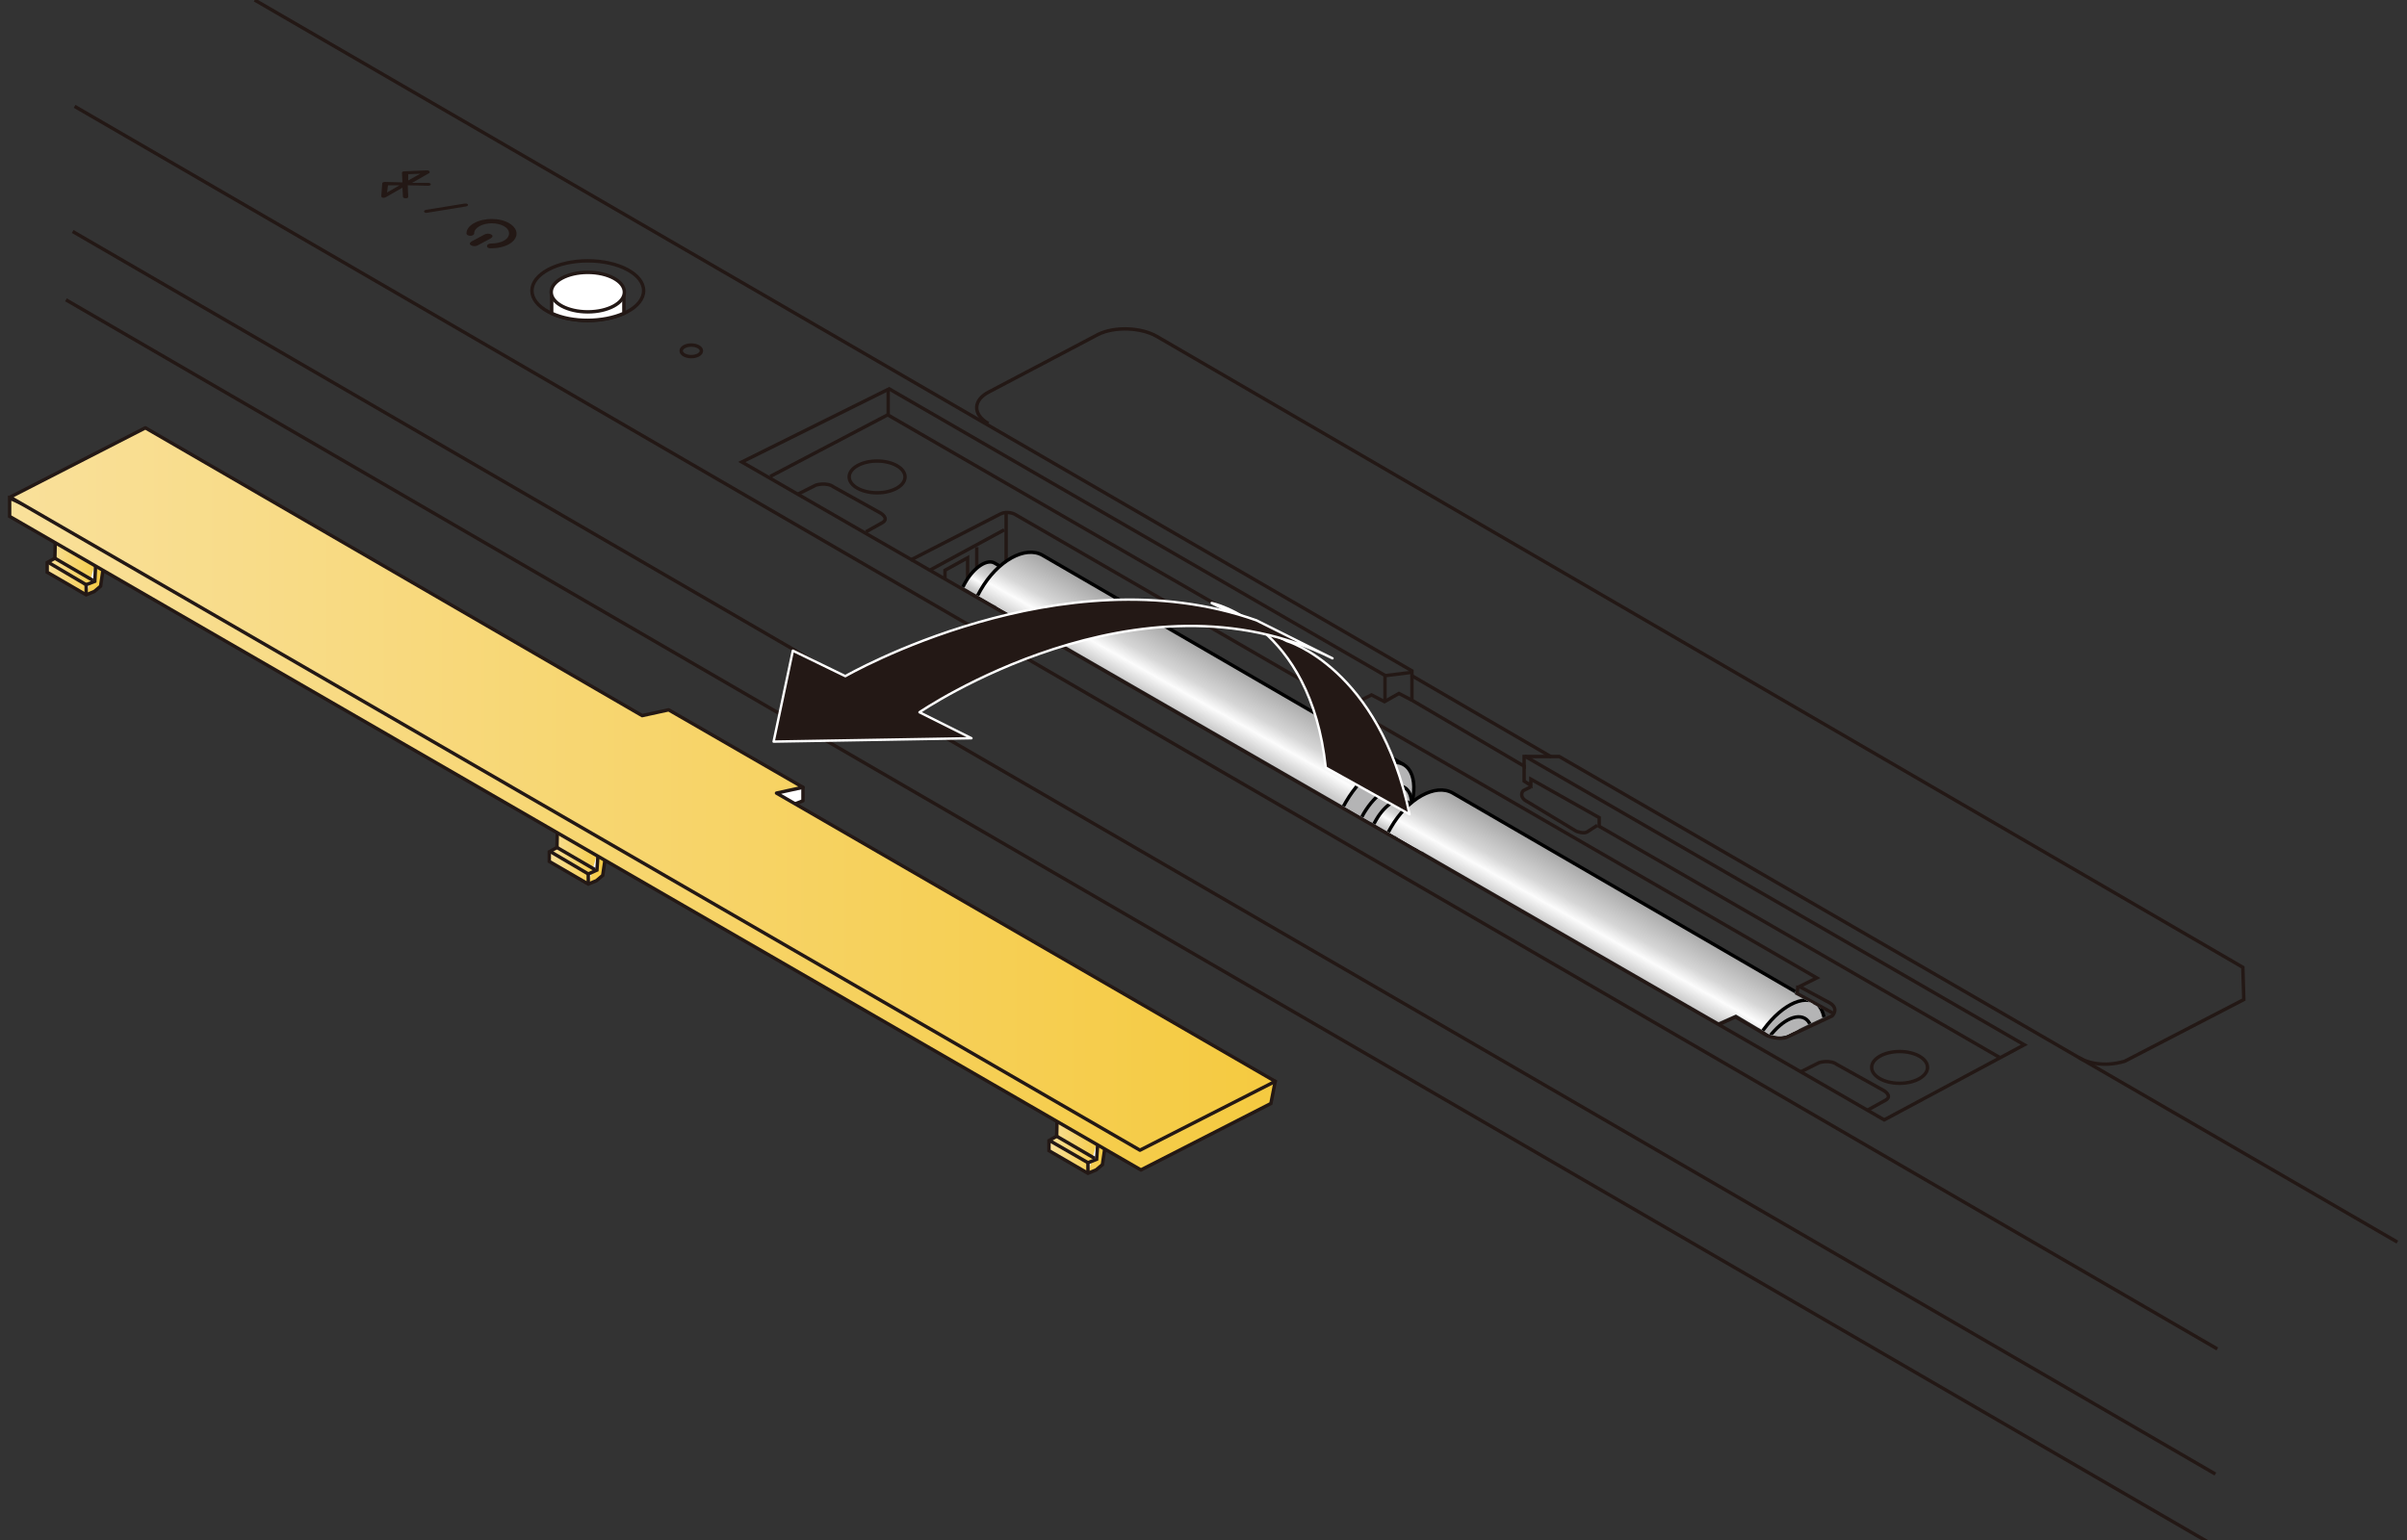<?xml version="1.0" encoding="utf-8"?>
<!-- Generator: Adobe Illustrator 25.4.8, SVG Export Plug-In . SVG Version: 6.00 Build 0)  -->
<svg version="1.1" id="レイヤー_1" xmlns="http://www.w3.org/2000/svg" xmlns:xlink="http://www.w3.org/1999/xlink" x="0px"
	 y="0px" viewBox="0 0 500 320" enable-background="new 0 0 500 320" xml:space="preserve">
<rect x="0" y="0" width="500" height="320" fill="#333333" stroke="none"/>
<g>
	<g>
		<g>
			<path fill="none" stroke="#231815" stroke-width="0.709" stroke-miterlimit="10" d="M205.3,88c-3.3-1.9-3.2-4.9,0.2-6.6
				l22.6-11.9c3.4-1.7,8.9-1.5,12.2,0.4l225.6,131.1l0.2,6.7l-24.7,12.8c0,0-5.1,1.8-9.5-0.7"/>
			<ellipse fill="none" stroke="#231815" stroke-width="0.709" stroke-miterlimit="10" cx="122.1" cy="60.4" rx="11.6" ry="6.2"/>
			<ellipse fill="none" stroke="#231815" stroke-width="0.709" stroke-miterlimit="10" cx="143.6" cy="72.9" rx="2.1" ry="1.2"/>
			<path fill="#231815" d="M97.1,42.4c0.1,0,0.1,0.1,0.1,0.1c0.1,0.2-0.1,0.3-0.4,0.4l-8,1.3c-0.3,0.1-0.6,0-0.7-0.2
				c-0.1-0.2,0.1-0.3,0.4-0.4l8-1.3C96.8,42.3,97,42.3,97.1,42.4z"/>
			<path fill="#231815" d="M89.1,35.5c0,0,0.1,0.1,0.1,0.1c0.1,0.1,0.1,0.3-0.1,0.4l-3.5,2L89,38c0.3,0,0.5,0.2,0.5,0.3
				c0,0.2-0.3,0.3-0.6,0.3l-4.2-0.1l0.1,2.4c0,0.2-0.2,0.3-0.5,0.3c-0.3,0-0.6-0.1-0.6-0.3l-0.1-1.9l-3.5,2
				c-0.2,0.1-0.4,0.1-0.6,0.1c-0.2-0.1-0.3-0.2-0.3-0.3l0.2-2.7c0-0.2,0.3-0.3,0.6-0.3l3.6,0.1l-0.1-2c0-0.2,0.2-0.3,0.5-0.3
				l4.6-0.2C88.8,35.4,89,35.4,89.1,35.5z M84.8,37.5l2.5-1.4l-2.5,0.1L84.8,37.5z M80.4,40l2.6-1.5l-2.4,0L80.4,40z"/>
			<g>
				<path fill="#231815" d="M100.7,48.7c0.4-0.2,0.9-0.2,1.3,0l0,0c0.4,0.2,0.4,0.5,0,0.8L99.2,51c-0.4,0.2-0.9,0.2-1.3,0l0,0
					c-0.4-0.2-0.4-0.5,0-0.8L100.7,48.7z"/>
				<g>
					<path fill="#231815" d="M101.9,51.6c1.4,0,2.9-0.3,3.9-0.9c2-1.2,2-3.1,0-4.3c-2-1.2-5.3-1.2-7.4,0c-1,0.6-1.5,1.3-1.5,2.1
						c0,0.3,0.4,0.5,0.8,0.5c0.4,0,0.8-0.2,0.8-0.5c0-0.6,0.4-1.1,1.1-1.5c1.4-0.8,3.7-0.8,5.1,0c1.4,0.8,1.4,2.2,0,3
						c-0.7,0.4-1.7,0.6-2.7,0.6c-0.4,0-0.8,0.2-0.8,0.4C101.1,51.4,101.4,51.6,101.9,51.6z"/>
				</g>
			</g>
			<line fill="none" stroke="#231815" stroke-width="0.709" stroke-miterlimit="10" x1="13.7" y1="62.3" x2="458.8" y2="320.5"/>
			<line fill="none" stroke="#231815" stroke-width="0.709" stroke-miterlimit="10" x1="15.1" y1="48.1" x2="460.2" y2="306.3"/>
			<line fill="none" stroke="#231815" stroke-width="0.709" stroke-miterlimit="10" x1="15.5" y1="22.1" x2="460.6" y2="280.3"/>
			<line fill="none" stroke="#231815" stroke-width="0.709" stroke-miterlimit="10" x1="293.1" y1="140.3" x2="322.3" y2="157.3"/>
			<polyline fill="none" stroke="#231815" stroke-width="0.709" stroke-miterlimit="10" points="52.9,0 293.3,139.4 293.3,145.5 
				316.6,159.2 316.6,157.2 323.9,157.2 498,258.1 			"/>
			<polyline fill="none" stroke="#231815" stroke-width="0.709" stroke-miterlimit="10" points="316.7,157.1 420.5,217.1 
				391.4,232.7 154.1,96 184.7,80.8 287.8,140.4 			"/>
			<path fill="#FFFFFF" stroke="#231815" stroke-width="0.709" stroke-miterlimit="10" d="M114.6,65.1c4.3,2,10.7,1.9,15,0v-4.4
				h-15V65.1z"/>
			
				<ellipse fill="#FFFFFF" stroke="#231815" stroke-width="0.709" stroke-miterlimit="10" cx="122.1" cy="60.7" rx="7.6" ry="4.1"/>
			<path fill="none" stroke="#231815" stroke-width="0.709" stroke-miterlimit="10" d="M293.3,145.5l-2.7-1.4l-3,1.7l-2.7-1.4l-2,1
				c0,0-1.6,0.6-2.7,0l-11-6.6c0,0-0.8-1,0.2-1.5l1.7-1l-86.7-50.1L160,99"/>
			<line fill="none" stroke="#231815" stroke-width="0.709" stroke-miterlimit="10" x1="184.5" y1="86.1" x2="184.5" y2="80.8"/>
			<polyline fill="none" stroke="#231815" stroke-width="0.709" stroke-miterlimit="10" points="287.7,145.6 287.7,140.4 
				293.3,139.7 			"/>
			<line fill="none" stroke="#231815" stroke-width="0.709" stroke-miterlimit="10" x1="271" y1="136.3" x2="271" y2="140"/>
			<polyline fill="none" stroke="#231815" stroke-width="0.709" stroke-miterlimit="10" points="316.6,158.9 316.6,162.3 
				318,163.2 318,161.9 332.2,169.9 332.2,171.7 415.5,219.8 			"/>
			<path fill="none" stroke="#231815" stroke-width="0.709" stroke-miterlimit="10" d="M357,212.9l3.5-1.6l6.6,3.9
				c0,0,2.5,1,4.1,0.3l9.4-4.4c0,0,1.5-1.5-0.5-2.7l-6.3-3.4l3.6-1.8l-166.7-96.4c0,0-1.5-0.7-2.9,0l-18.7,9.6"/>
			<path fill="none" stroke="#231815" stroke-width="0.709" stroke-miterlimit="10" d="M209,106.4l0,9.9c0,0-0.5,6.4-2.6,9.3"/>
			<line fill="none" stroke="#231815" stroke-width="0.709" stroke-miterlimit="10" x1="202.9" y1="124.2" x2="202.9" y2="113.7"/>
			<line fill="none" stroke="#231815" stroke-width="0.709" stroke-miterlimit="10" x1="208.6" y1="110.1" x2="193.3" y2="118.4"/>
			<polyline fill="none" stroke="#231815" stroke-width="0.709" stroke-miterlimit="10" points="196.3,120.3 196.3,118.5 
				201,115.9 201,122.9 			"/>
			<path fill="none" stroke="#231815" stroke-width="0.709" stroke-miterlimit="10" d="M165.7,102.7l3.8-1.9c0,0,2.2-0.7,3.7,0.4
				l9.7,5.4c0,0,1.9,1.1,0.4,2l-3.4,1.9"/>
			<ellipse fill="none" stroke="#231815" stroke-width="0.709" stroke-miterlimit="10" cx="182.2" cy="99.1" rx="5.8" ry="3.3"/>
			<path fill="none" stroke="#231815" stroke-width="0.709" stroke-miterlimit="10" d="M374.1,222.7l3.8-1.9c0,0,2.2-0.7,3.7,0.4
				l9.7,5.4c0,0,1.9,1.1,0.4,2l-3.8,2.1"/>
			<ellipse fill="none" stroke="#231815" stroke-width="0.709" stroke-miterlimit="10" cx="394.6" cy="221.8" rx="5.8" ry="3.3"/>
			<polyline fill="none" stroke="#231815" stroke-width="0.709" stroke-miterlimit="10" points="373.5,204.8 373.3,206.4 
				373.4,206.5 380.7,210.5 			"/>
			<path fill="none" stroke="#231815" stroke-width="0.709" stroke-miterlimit="10" d="M366.1,214.7c0,0,5.1-4.4,6.2,0.2"/>
			<path fill="none" stroke="#231815" stroke-width="0.709" stroke-miterlimit="10" d="M318,163.5l-1.6,0.8c0,0-0.9,1,0.4,2
				l10.6,6.4c0,0,1.6,0.7,2.4,0.1l2-1.3"/>
		</g>
		<g>
			<defs>
				<path id="SVGID_1_" d="M196.8,120.1l158.6,91.4l1.6,0.9l3.6-1.6l6.9,4.1c0,0,2.1,0.8,3.8,0.1l4.3-2.1l4.7-2.2l-4.8-2.7l-2.7-1.4
					l0.3-1.6l-160-93.7L196.8,120.1z"/>
			</defs>
			<clipPath id="SVGID_00000126298782964651557180000006825896504097241222_">
				<use xlink:href="#SVGID_1_"  overflow="visible"/>
			</clipPath>
			<g clip-path="url(#SVGID_00000126298782964651557180000006825896504097241222_)">
				<g>
					<g>
						
							<linearGradient id="SVGID_00000065036881162982267480000006178975304503188135_" gradientUnits="userSpaceOnUse" x1="78.965" y1="-20.73" x2="78.965" y2="-7.725" gradientTransform="matrix(0.863 0.505 -0.505 0.863 129.689 95.492)">
							<stop  offset="0" style="stop-color:#A1A1A1"/>
							<stop  offset="0.3" style="stop-color:#D6D6D6"/>
							<stop  offset="0.417" style="stop-color:#FCFCFC"/>
							<stop  offset="0.552" style="stop-color:#CFCFCF"/>
							<stop  offset="1" style="stop-color:#6B6B6B"/>
						</linearGradient>
						<path fill="url(#SVGID_00000065036881162982267480000006178975304503188135_)" stroke="#000000" stroke-width="0.709" d="
							M212.3,120.3l-5.7-3.3c-1.5-0.9-4.2,0.8-6,3.9c-1.8,3-1.9,6.2-0.4,7.1l5.7,3.3"/>
						<path fill="#DEDCDD" stroke="#000000" stroke-width="0.709" d="M212.9,128.1c-1.8,3-4.4,4.7-6,3.9c-1.5-0.9-1.4-4.1,0.4-7.1
							c1.8-3,4.4-4.7,6-3.9C214.9,121.9,214.7,125.1,212.9,128.1z"/>
					</g>
					<g>
						
							<linearGradient id="SVGID_00000179633251002792038830000007408214824070068638_" gradientUnits="userSpaceOnUse" x1="411.133" y1="10.494" x2="400.946" y2="34.637" gradientTransform="matrix(0.994 0.112 -0.112 0.994 -156.121 77.919)">
							<stop  offset="0" style="stop-color:#A1A1A1"/>
							<stop  offset="0.3" style="stop-color:#D6D6D6"/>
							<stop  offset="0.417" style="stop-color:#FCFCFC"/>
							<stop  offset="0.552" style="stop-color:#CFCFCF"/>
							<stop  offset="1" style="stop-color:#6B6B6B"/>
						</linearGradient>
						<path fill="url(#SVGID_00000179633251002792038830000007408214824070068638_)" stroke="#000000" stroke-width="0.709" d="
							M291.6,158.9l-75-43.5c-3.6-2.1-9.4,1.1-12.9,7.2c-3.5,6-3.4,12.6,0.2,14.7l75,43.5"/>
						<path fill="#B4B4B5" stroke="#000000" stroke-width="0.709" d="M290.8,173.1c-3.5,6-8.9,9.5-12,7.7
							c-3.1-1.8-2.8-8.1,0.8-14.2c3.5-6,8.9-9.5,12-7.7C294.7,160.7,294.3,167,290.8,173.1z"/>
						<path fill="none" stroke="#000000" stroke-width="0.709" d="M291.2,173.5c-2.5,4.2-6.2,6.6-8.4,5.4c-2.2-1.3-1.9-5.7,0.5-9.9
							c2.5-4.2,6.2-6.6,8.4-5.4C293.9,164.8,293.7,169.3,291.2,173.5z"/>
					</g>
				</g>
				<g>
					<g>
						
							<linearGradient id="SVGID_00000164505852099711943550000007151893874628638883_" gradientUnits="userSpaceOnUse" x1="177.482" y1="-21.087" x2="177.482" y2="-8.082" gradientTransform="matrix(0.863 0.505 -0.505 0.863 129.689 95.492)">
							<stop  offset="0" style="stop-color:#A1A1A1"/>
							<stop  offset="0.3" style="stop-color:#D6D6D6"/>
							<stop  offset="0.417" style="stop-color:#FCFCFC"/>
							<stop  offset="0.552" style="stop-color:#CFCFCF"/>
							<stop  offset="1" style="stop-color:#6B6B6B"/>
						</linearGradient>
						<path fill="url(#SVGID_00000164505852099711943550000007151893874628638883_)" stroke="#000000" stroke-width="0.709" d="
							M297.6,169.7l-5.7-3.3c-1.5-0.9-4.2,0.8-6,3.9c-1.8,3-1.9,6.2-0.4,7.1l5.7,3.3"/>
						<path fill="#DEDCDD" stroke="#000000" stroke-width="0.709" d="M296.1,176.1c-1.8,3-4.4,4.7-6,3.9c-1.5-0.9-1.4-4.1,0.4-7.1
							c1.8-3,4.4-4.7,6-3.9C298,169.9,297.9,173.1,296.1,176.1z"/>
					</g>
					<g>
						
							<linearGradient id="SVGID_00000034790195345673790250000009788172161439928750_" gradientUnits="userSpaceOnUse" x1="501.359" y1="50.054" x2="491.171" y2="74.197" gradientTransform="matrix(0.994 0.112 -0.112 0.994 -156.121 77.919)">
							<stop  offset="0" style="stop-color:#A1A1A1"/>
							<stop  offset="0.3" style="stop-color:#D6D6D6"/>
							<stop  offset="0.417" style="stop-color:#FCFCFC"/>
							<stop  offset="0.552" style="stop-color:#CFCFCF"/>
							<stop  offset="1" style="stop-color:#6B6B6B"/>
						</linearGradient>
						<path fill="url(#SVGID_00000034790195345673790250000009788172161439928750_)" stroke="#000000" stroke-width="0.709" d="
							M376.8,208.3l-75-43.5c-3.6-2.1-9.4,1.1-12.9,7.2c-3.5,6-3.4,12.6,0.2,14.7l75,43.5"/>
						<path fill="#B4B4B5" stroke="#000000" stroke-width="0.709" d="M376.2,222.5c-3.5,6-8.9,9.5-12,7.7
							c-3.1-1.8-2.8-8.1,0.8-14.2c3.5-6,8.9-9.5,12-7.7C380,210.1,379.7,216.4,376.2,222.5z"/>
						<path fill="none" stroke="#000000" stroke-width="0.709" d="M374.4,221.5c-2.5,4.2-6.2,6.6-8.4,5.4c-2.2-1.3-1.9-5.7,0.5-9.9
							c2.5-4.2,6.2-6.6,8.4-5.4C377.1,212.8,376.8,217.3,374.4,221.5z"/>
					</g>
				</g>
			</g>
		</g>
	</g>
	<g>
		
			<polygon fill="#FFFFFF" stroke="#231815" stroke-width="0.709" stroke-linecap="round" stroke-linejoin="round" stroke-miterlimit="10" points="
			158.6,169.6 166.8,166.4 166.8,163.6 158.6,163.6 		"/>
		<line fill="none" stroke="#231815" stroke-width="0.709" stroke-miterlimit="10" x1="236.8" y1="239" x2="236.8" y2="243.1"/>
		<g>
			
				<linearGradient id="SVGID_00000110453365861476345790000006634441929056071345_" gradientUnits="userSpaceOnUse" x1="9.754" y1="117.552" x2="21.515" y2="117.552">
				<stop  offset="0" style="stop-color:#F9E09A"/>
				<stop  offset="1" style="stop-color:#F5CA40"/>
			</linearGradient>
			
				<polyline fill="url(#SVGID_00000110453365861476345790000006634441929056071345_)" stroke="#231815" stroke-width="0.709" stroke-miterlimit="10" points="
				11.5,111.5 11.4,116 9.8,116.9 9.8,118.9 17.9,123.6 19.6,122.9 20.9,121.8 21.5,117.7 			"/>
			<polyline fill="#FFFFFF" stroke="#231815" stroke-width="0.709" stroke-miterlimit="10" points="17.9,123.6 17.9,121.5 
				19.7,120.8 19.9,116.6 			"/>
			<line fill="none" stroke="#231815" stroke-width="0.709" stroke-miterlimit="10" x1="17.9" y1="121.5" x2="10.1" y2="116.9"/>
			<line fill="none" stroke="#231815" stroke-width="0.709" stroke-miterlimit="10" x1="19.3" y1="120.6" x2="11.4" y2="116"/>
		</g>
		<g>
			
				<linearGradient id="SVGID_00000085973243644015568370000006245985690669388184_" gradientUnits="userSpaceOnUse" x1="114.068" y1="177.629" x2="125.83" y2="177.629">
				<stop  offset="0" style="stop-color:#F9E09A"/>
				<stop  offset="1" style="stop-color:#F5CA40"/>
			</linearGradient>
			
				<polyline fill="url(#SVGID_00000085973243644015568370000006245985690669388184_)" stroke="#231815" stroke-width="0.709" stroke-miterlimit="10" points="
				115.8,171.6 115.7,176.1 114.1,177 114.1,179 122.2,183.7 123.9,183 125.2,181.9 125.8,177.8 			"/>
			<polyline fill="#FFFFFF" stroke="#231815" stroke-width="0.709" stroke-miterlimit="10" points="122.2,183.7 122.2,181.6 
				124,180.8 124.3,176.6 			"/>
			<line fill="none" stroke="#231815" stroke-width="0.709" stroke-miterlimit="10" x1="122.2" y1="181.6" x2="114.4" y2="177"/>
			<line fill="none" stroke="#231815" stroke-width="0.709" stroke-miterlimit="10" x1="123.6" y1="180.7" x2="115.7" y2="176.1"/>
		</g>
		<g>
			
				<linearGradient id="SVGID_00000020384677485655225130000014976930967693504421_" gradientUnits="userSpaceOnUse" x1="217.868" y1="237.706" x2="229.629" y2="237.706">
				<stop  offset="0" style="stop-color:#F9E09A"/>
				<stop  offset="1" style="stop-color:#F5CA40"/>
			</linearGradient>
			
				<polyline fill="url(#SVGID_00000020384677485655225130000014976930967693504421_)" stroke="#231815" stroke-width="0.709" stroke-miterlimit="10" points="
				219.6,231.7 219.5,236.1 217.9,237 217.9,239.1 226,243.8 227.7,243.1 229,242 229.6,237.9 			"/>
			<polyline fill="#FFFFFF" stroke="#231815" stroke-width="0.709" stroke-miterlimit="10" points="226,243.8 226,241.6 
				227.8,240.9 228.1,236.7 			"/>
			<line fill="none" stroke="#231815" stroke-width="0.709" stroke-miterlimit="10" x1="226" y1="241.6" x2="218.2" y2="237.1"/>
			<line fill="none" stroke="#231815" stroke-width="0.709" stroke-miterlimit="10" x1="227.4" y1="240.7" x2="219.5" y2="236.1"/>
		</g>
		
			<linearGradient id="SVGID_00000092441531869944948290000010276568854407613612_" gradientUnits="userSpaceOnUse" x1="2" y1="173.279" x2="264.867" y2="173.279">
			<stop  offset="0" style="stop-color:#F9E09A"/>
			<stop  offset="1" style="stop-color:#F5CA40"/>
		</linearGradient>
		
			<polygon fill="url(#SVGID_00000092441531869944948290000010276568854407613612_)" stroke="#231815" stroke-width="0.709" stroke-miterlimit="10" points="
			264,229.3 264.9,224.7 2,103.5 2,107.3 237,243.1 		"/>
		
			<linearGradient id="SVGID_00000147194916302806581200000015260378791588847761_" gradientUnits="userSpaceOnUse" x1="2.15" y1="163.991" x2="264.867" y2="163.991">
			<stop  offset="0" style="stop-color:#F9E09A"/>
			<stop  offset="1" style="stop-color:#F5CA40"/>
		</linearGradient>
		
			<polygon fill="url(#SVGID_00000147194916302806581200000015260378791588847761_)" stroke="#231815" stroke-width="0.709" stroke-linecap="round" stroke-linejoin="round" stroke-miterlimit="10" points="
			161.3,164.8 166.8,163.6 138.9,147.5 133.4,148.7 30.2,88.9 2.1,103.3 236.8,239 264.9,224.7 		"/>
	</g>
	<g>
		<path fill="#231815" stroke="#FFFFFF" stroke-width="0.5" stroke-linejoin="round" d="M251.7,125.3c0,0,20.5,4.2,23.7,34.2
			l17.4,9.7c-6.3-30.4-25.5-36-25.5-36L251.7,125.3z"/>
		<g>
			<path fill="#231815" stroke="#FFFFFF" stroke-width="0.5" stroke-linejoin="round" d="M261,128.9c-40.5-14.3-85.4,11.6-85.4,11.6
				l-10.9-5.3l-4,18.9l41.1-0.7L191,148c0,0,45.7-31.3,85.8-11.2L261,128.9z"/>
		</g>
	</g>
</g>
<g>
</g>
<g>
</g>
<g>
</g>
<g>
</g>
<g>
</g>
<g>
</g>
<g>
</g>
<g>
</g>
<g>
</g>
<g>
</g>
<g>
</g>
<g>
</g>
<g>
</g>
<g>
</g>
<g>
</g>
</svg>
